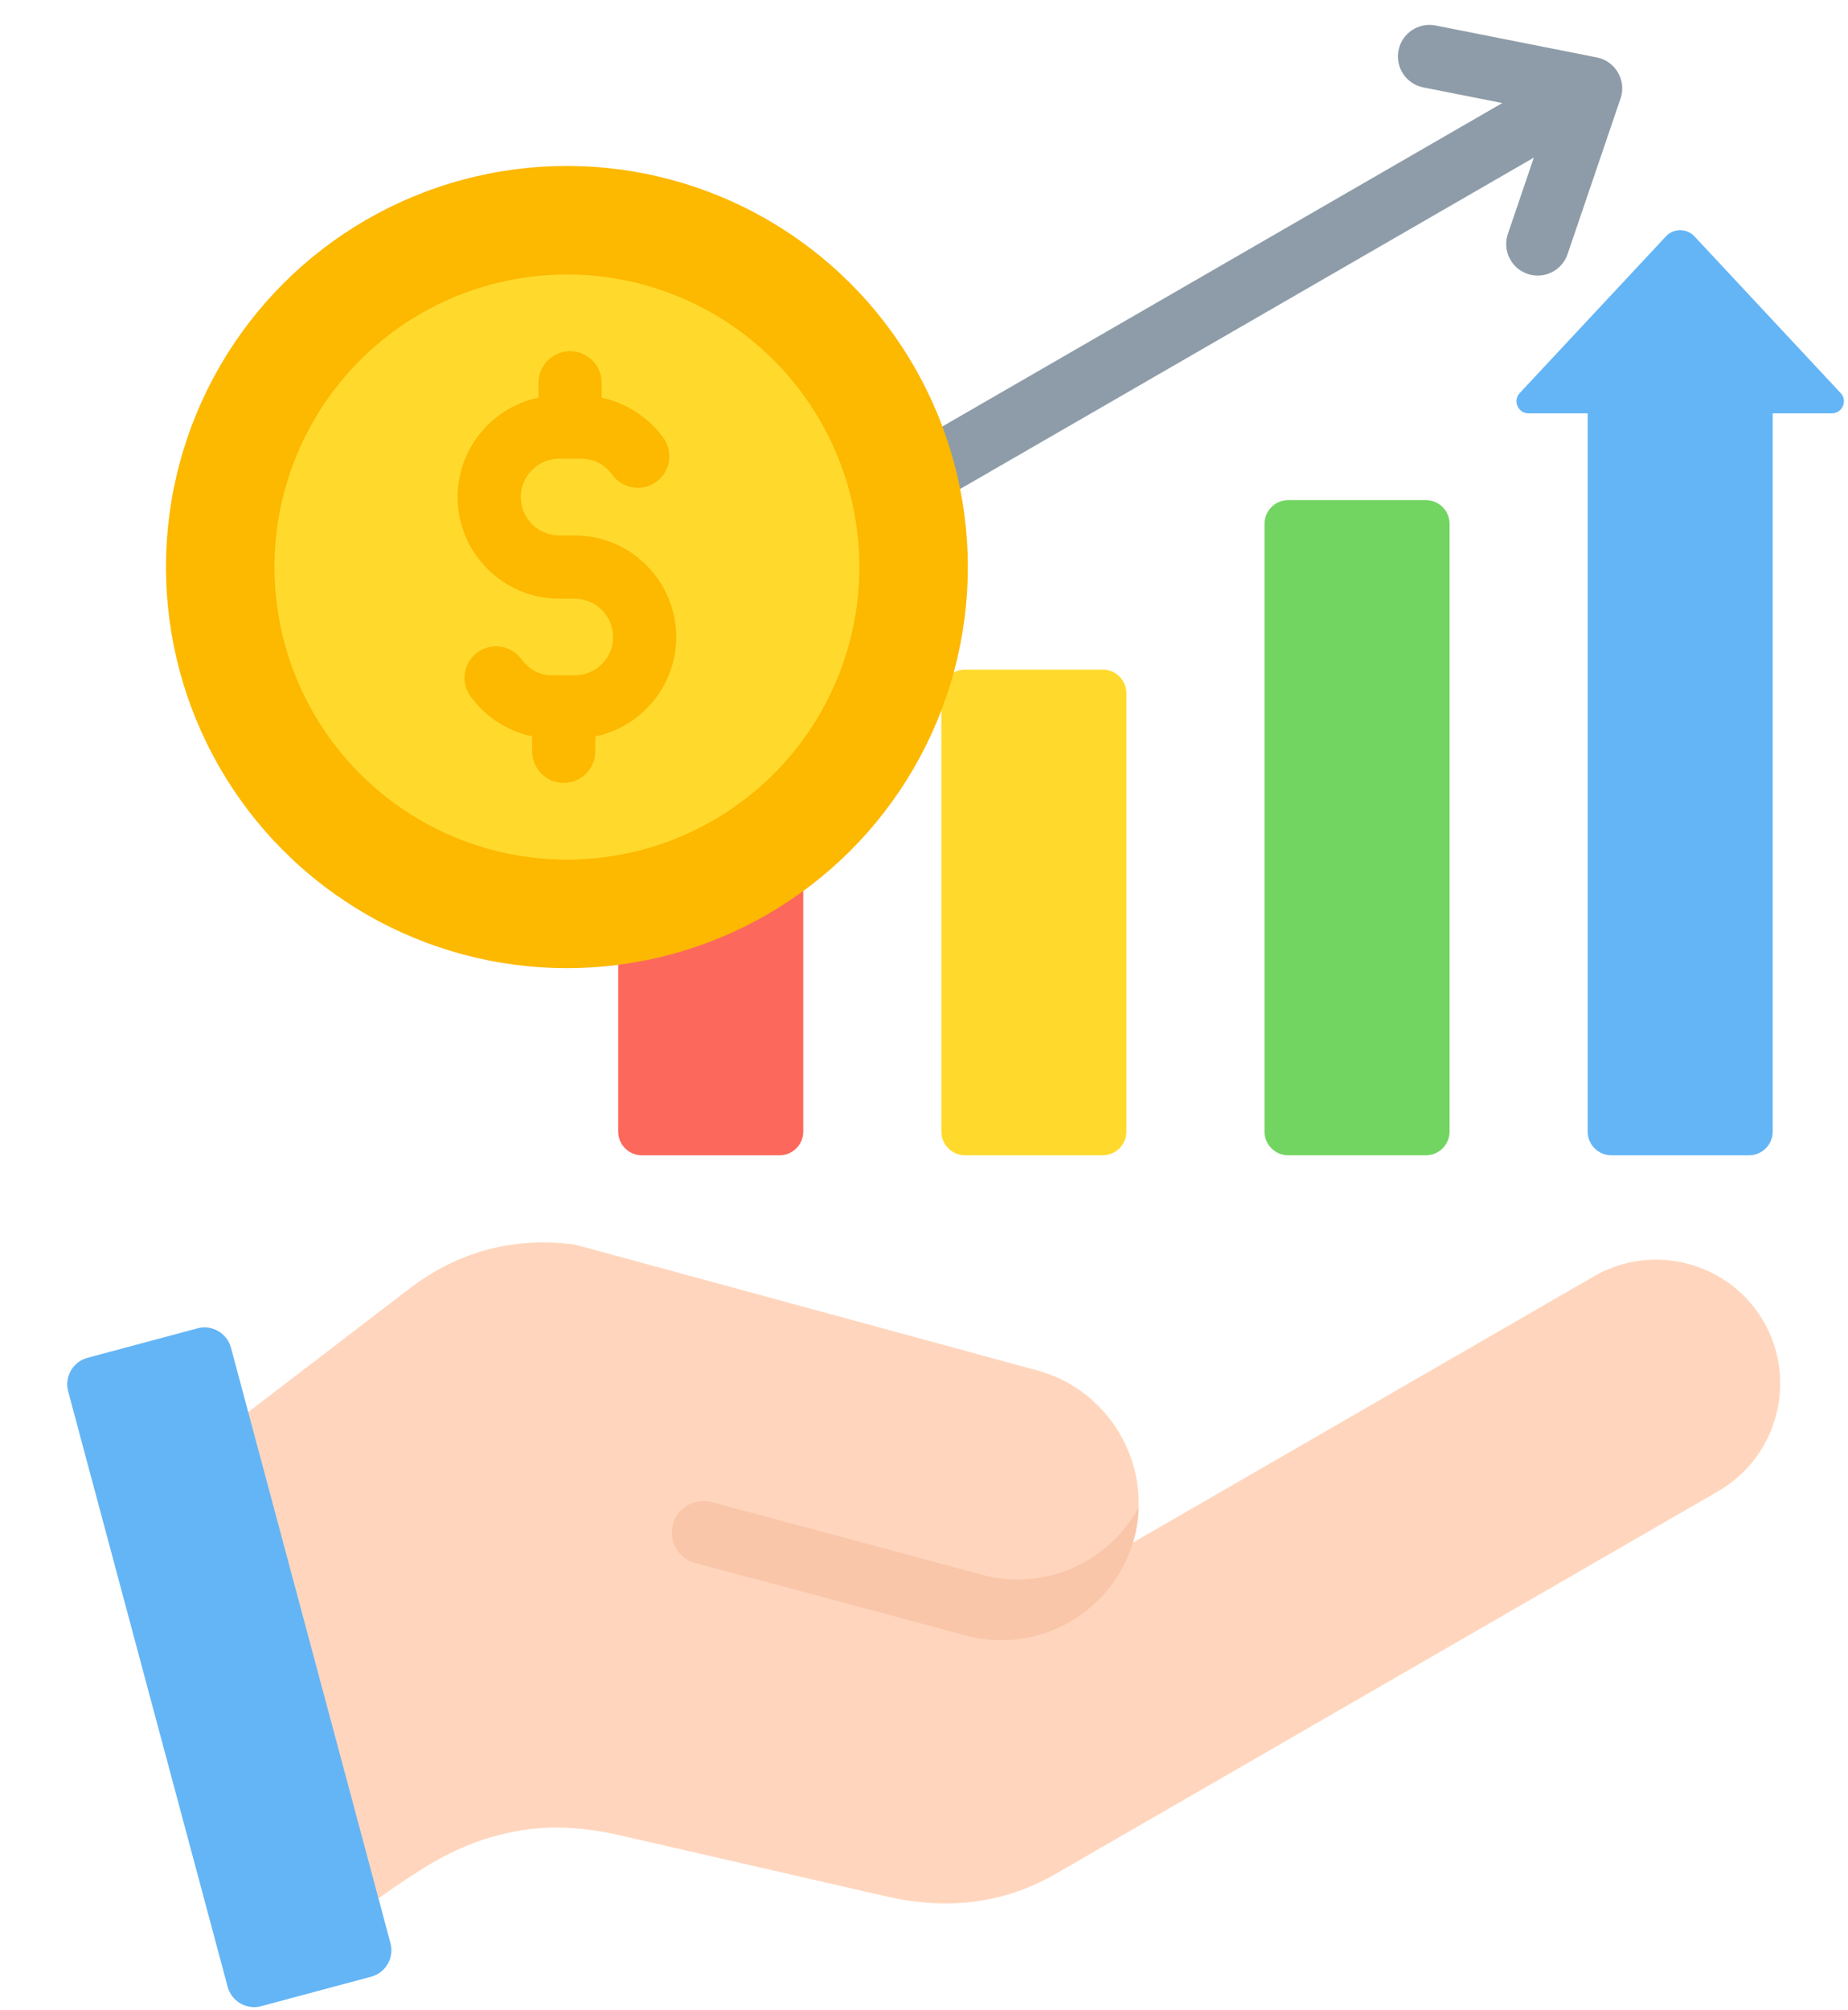 <?xml version="1.0" encoding="UTF-8"?>
<!DOCTYPE svg PUBLIC '-//W3C//DTD SVG 1.0//EN'
          'http://www.w3.org/TR/2001/REC-SVG-20010904/DTD/svg10.dtd'>
<svg height="509.1" preserveAspectRatio="xMidYMid meet" version="1.0" viewBox="13.9 -1.3 468.2 509.1" width="468.2" xmlns="http://www.w3.org/2000/svg" xmlns:xlink="http://www.w3.org/1999/xlink" zoomAndPan="magnify"
><g clip-rule="evenodd" fill-rule="evenodd"
  ><g
    ><g id="change1_1"
      ><path d="M402.504,38.615l-203.77,117.647c-3.814,2.209-8.697,0.908-10.906-2.906 c-2.209-3.814-0.908-8.697,2.906-10.906l203.78-117.653l-19.985-3.957c-4.332-0.846-7.158-5.043-6.312-9.375 c0.846-4.332,5.043-7.158,9.375-6.312l40.847,8.087c4.332,0.846,7.158,5.043,6.312,9.375c-0.094,0.481-0.229,0.942-0.401,1.383 l-13.299,39.068c-1.415,4.177-5.949,6.415-10.125,5c-4.177-1.415-6.415-5.949-5-10.125L402.504,38.615z" fill="#8d9ca8"
      /></g
      ><g id="change2_1"
      ><path d="M340.27,125.351h34.884c3.305,0,6,2.695,6,6v153.926c0,3.305-2.695,6-6,6H340.27c-3.305,0-6-2.695-6-6 V131.351C334.27,128.046,336.965,125.351,340.27,125.351z" fill="#72d561"
      /></g
      ><g id="change3_1"
      ><path d="M258.397,168.271h34.884c3.305,0,6,2.695,6,6v111.005c0,3.305-2.695,6-6,6h-34.884c-3.305,0-6-2.695-6-6 V174.271C252.397,170.966,255.092,168.271,258.397,168.271z" fill="#ffda2d"
      /></g
      ><g id="change4_1"
      ><path d="M176.524,211.189h34.885c3.305,0,6,2.695,6,6v68.088c0,3.305-2.695,6-6,6h-34.885c-3.305,0-6-2.695-6-6 v-68.088C170.524,213.884,173.219,211.189,176.524,211.189z" fill="#fc685b"
      /></g
      ><g id="change5_2"
      ><path d="M463.028,103.382v181.894c0,3.305-2.695,6-6,6h-34.885c-3.305,0-6-2.695-6-6V103.382h-14.978 c-2.674,0-4.058-3.185-2.234-5.14l37.024-39.668c1.964-2.104,5.295-2.104,7.26,0l37.024,39.668c1.825,1.955,0.44,5.14-2.234,5.14 H463.028z" fill="#64b5f6"
      /></g
    ></g
    ><g
    ><g id="change6_1"
      ><circle cx="157.531" cy="142.304" fill="#fdb800" r="101.577" transform="rotate(-45.001 157.53 142.307)"
      /></g
      ><g id="change3_2"
      ><ellipse cx="157.531" cy="142.304" fill="#ffda2d" rx="74.093" ry="74.092" transform="rotate(-9.271 157.542 142.313)"
      /></g
      ><g id="change6_2"
      ><path d="M150.339,95.638c0-4.418,3.582-8,8-8s8,3.582,8,8v3.781c2.26,0.479,4.427,1.261,6.455,2.302 c3.668,1.884,6.812,4.584,9.166,7.84c2.589,3.573,1.791,8.567-1.781,11.156s-8.567,1.791-11.156-1.781 c-0.932-1.289-2.126-2.333-3.478-3.027c-1.289-0.662-2.789-1.036-4.417-1.036h-5.577c-2.663,0-5.091,1.096-6.855,2.86 c-1.765,1.765-2.861,4.192-2.861,6.856c0,2.663,1.096,5.091,2.861,6.856c1.764,1.765,4.192,2.861,6.855,2.861h3.961 c7.08,0,13.511,2.891,18.168,7.548c4.657,4.657,7.548,11.088,7.548,18.168s-2.891,13.511-7.548,18.168 c-3.483,3.483-7.959,5.978-12.956,7.015v3.767c0,4.418-3.582,8-8,8c-4.418,0-8-3.582-8-8v-3.781 c-2.261-0.479-4.428-1.261-6.455-2.302c-3.668-1.884-6.811-4.585-9.165-7.84c-2.589-3.572-1.791-8.567,1.781-11.156 c3.572-2.589,8.567-1.791,11.156,1.781c0.932,1.289,2.126,2.333,3.478,3.027c1.289,0.662,2.789,1.036,4.416,1.036h5.577 c2.663,0,5.09-1.096,6.855-2.86c1.765-1.765,2.86-4.192,2.86-6.856c0-2.663-1.096-5.091-2.86-6.856 c-1.765-1.765-4.192-2.86-6.855-2.86h-3.961c-7.08,0-13.511-2.891-18.168-7.548c-4.657-4.657-7.548-11.089-7.548-18.168 c0-7.08,2.891-13.511,7.548-18.168c3.483-3.483,7.959-5.978,12.957-7.015V95.638z" fill="#fdb800"
      /></g
    ></g
    ><g
    ><g id="change7_1"
      ><path d="M63.972,366.127l33.06,123.38c7.989-6.644,15.131-12,21.789-16.178c7.807-5.206,15.736-8.798,24.21-10.535 c8.984-1.955,17.929-1.592,28.044,0.723c0.011,0.003,0.021,0.005,0.032,0.007l67.103,15.384c15.279,3.503,29.64,2.15,43.219-5.69 l167.808-96.881c14.973-8.645,20.149-27.968,11.505-42.944c-8.643-14.974-27.97-20.153-42.943-11.508l-116.862,67.468 c0.088-0.293,0.173-0.588,0.254-0.885c5.017-18.43-5.992-37.673-24.422-42.691l-117.151-31.886 c-15.549-2.059-29.666,1.707-42.118,11.245L63.972,366.127z" fill="#ffd6bd"
      /></g
      ><g id="change8_1"
      ><path d="M262.628,397.492c15.856,4.308,32.265-3.194,39.76-17.086c-0.077,2.674-0.466,5.376-1.197,8.061 c-5.024,18.456-24.236,29.458-42.689,24.422c-22.804-6.224-45.64-12.229-68.476-18.348c-4.25-1.139-6.796-5.548-5.657-9.798 c1.139-4.251,5.548-6.796,9.798-5.657C216.957,385.193,239.725,391.269,262.628,397.492z" fill="#f9c6aa"
      /></g
      ><g id="change5_1"
      ><path d="M72.416,339.993l40.412,150.819c0.986,3.68-1.217,7.495-4.895,8.48l-27.874,7.469 c-3.678,0.986-7.493-1.217-8.48-4.897L31.167,351.045c-0.986-3.68,1.217-7.495,4.895-8.48l27.875-7.469 C67.614,334.111,71.43,336.313,72.416,339.993z" fill="#64b5f6"
      /></g
    ></g
  ></g
></svg
>

